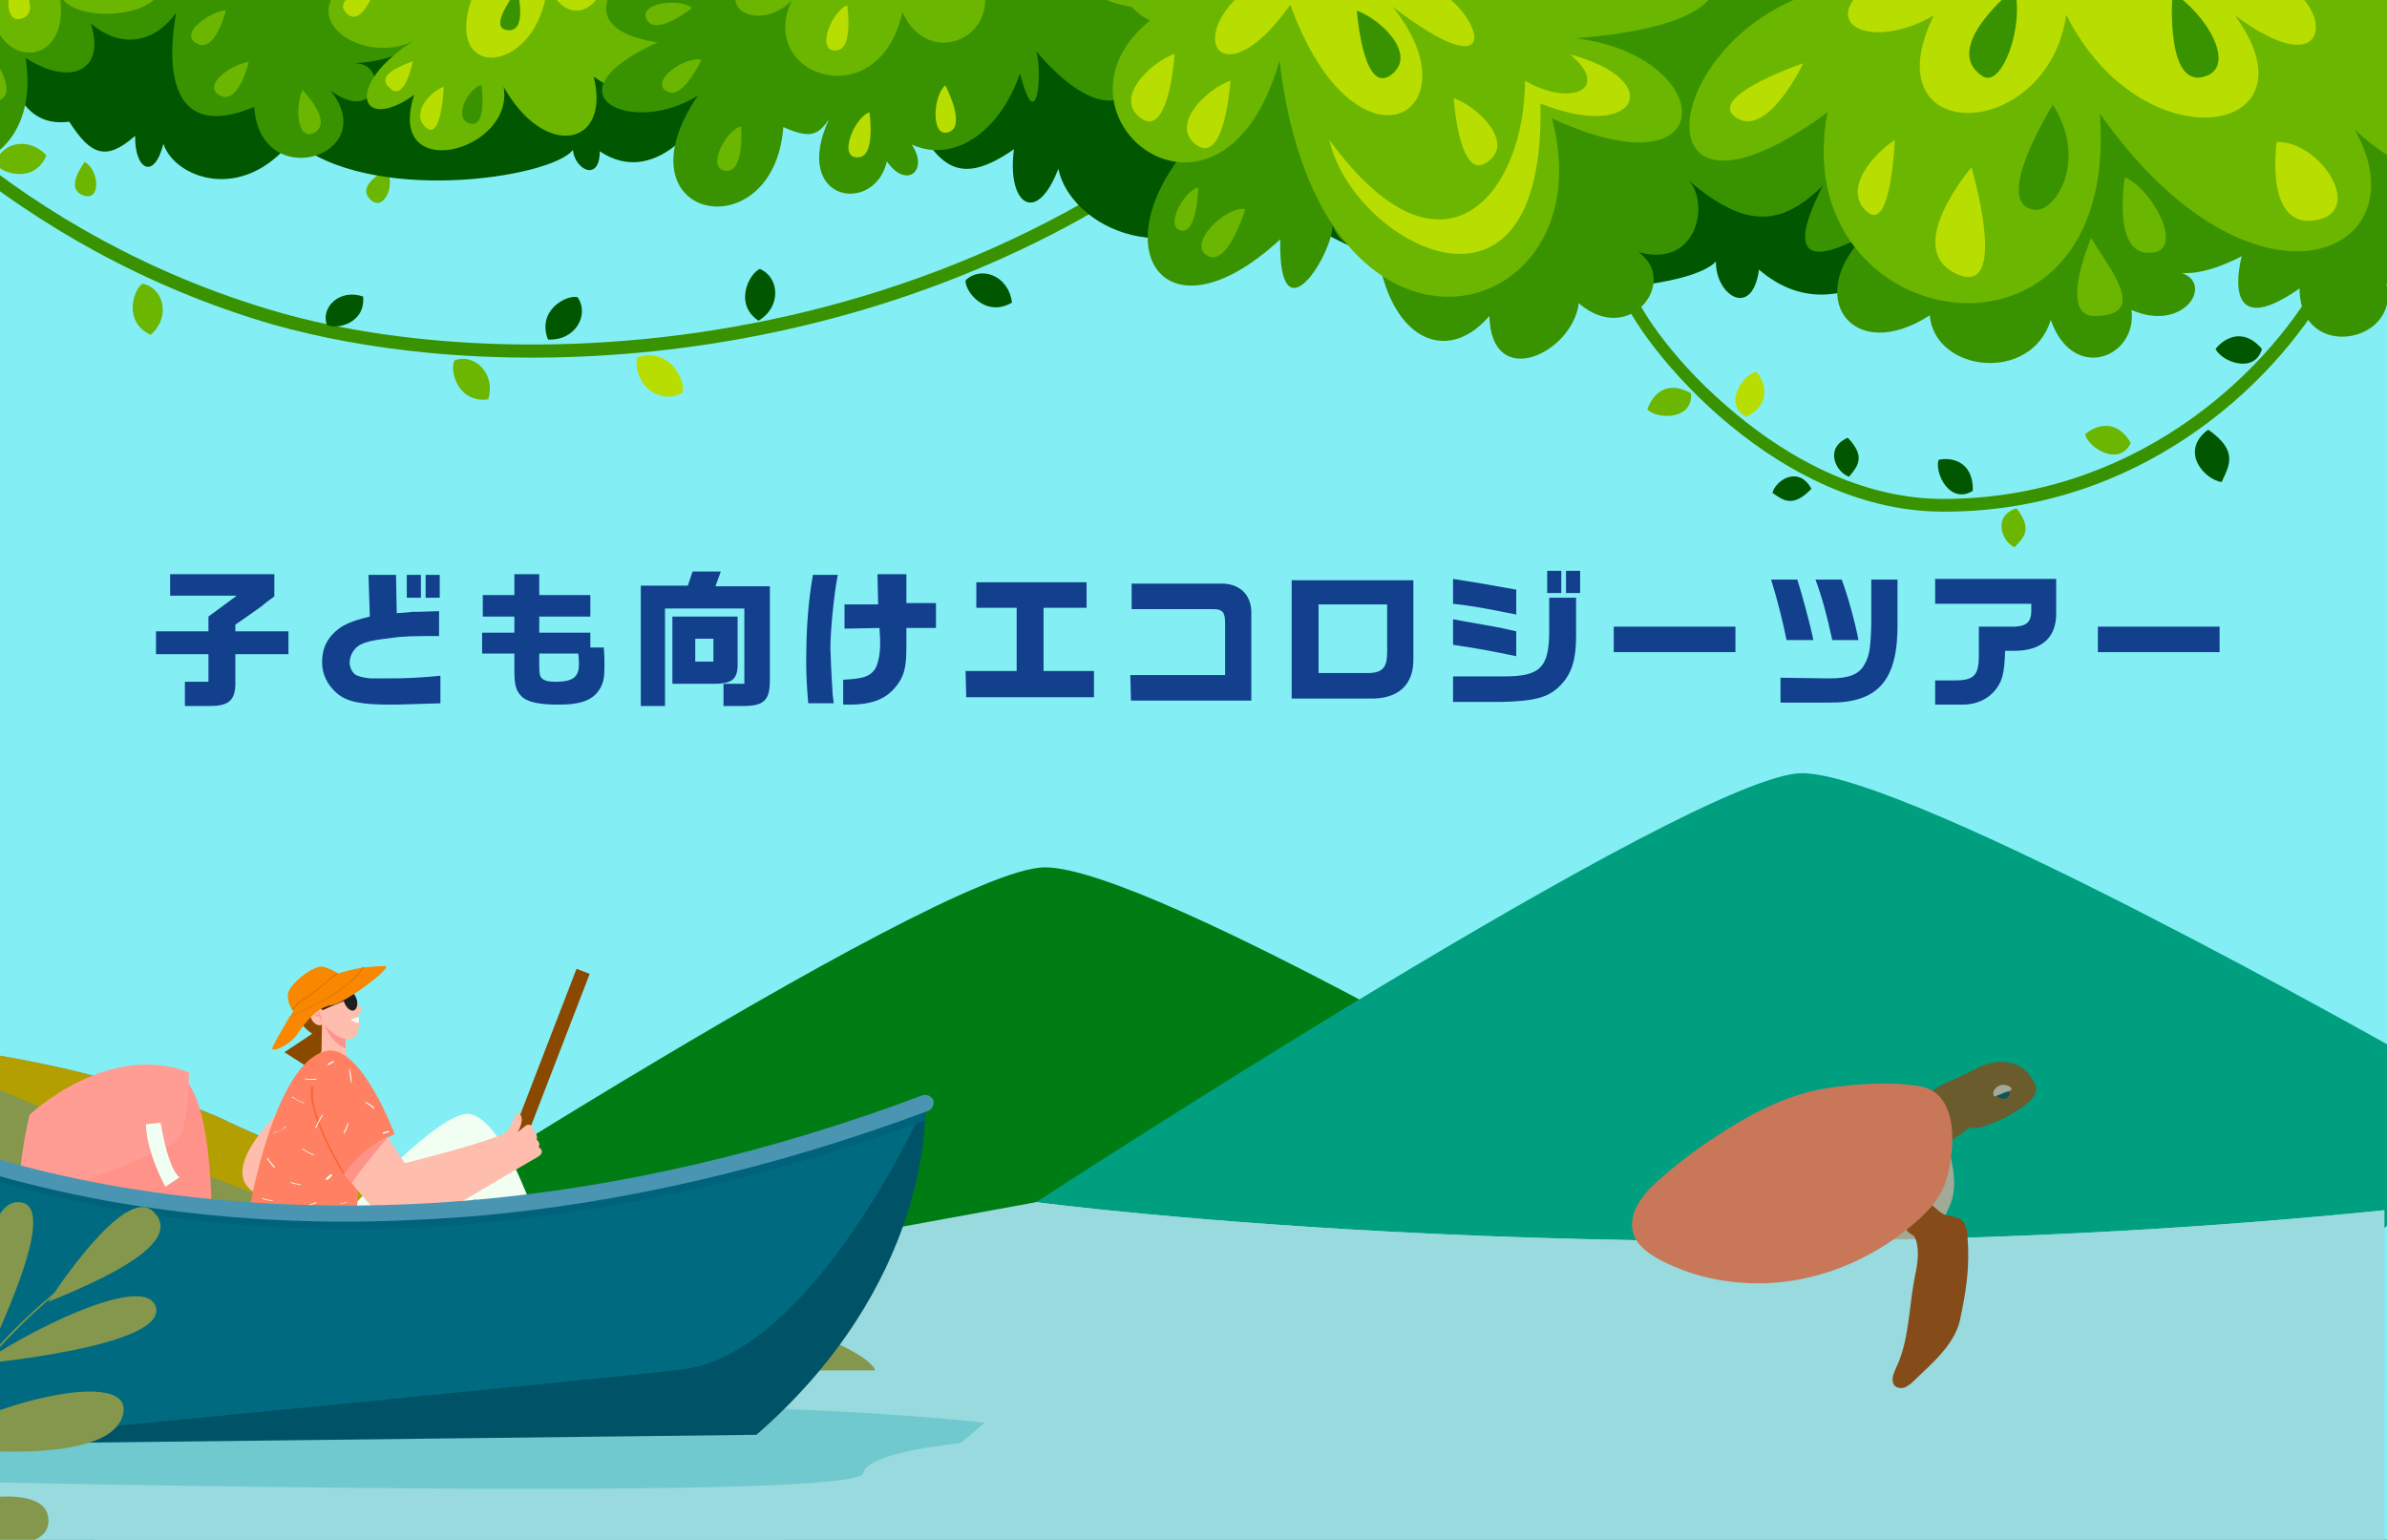 <?xml version="1.0" encoding="utf-8"?>
<!-- Generator: Adobe Illustrator 26.3.1, SVG Export Plug-In . SVG Version: 6.00 Build 0)  -->
<svg version="1.1" id="_イヤー_2" xmlns="http://www.w3.org/2000/svg" xmlns:xlink="http://www.w3.org/1999/xlink" x="0px"
	 y="0px" viewBox="0 0 355 229" style="enable-background:new 0 0 355 229;" xml:space="preserve">
<rect x="0" y="0" width="355" height="229" fill="#333333" stroke="none"/>
<style type="text/css">
	.st0{fill:#FFFFFF;}
	.st1{clip-path:url(#SVGID_00000040561206850508346010000013620587506761986226_);}
	.st2{fill:#83EFF4;}
	.st3{fill:#007C14;}
	.st4{fill:#009F80;}
	.st5{fill:#98DADD;}
	.st6{opacity:0.8;}
	.st7{fill:#854B18;}
	.st8{fill:#C9AC9C;}
	.st9{fill:#10444D;}
	.st10{fill:#85974D;}
	.st11{fill:#FF8062;}
	.st12{fill:#FF724D;}
	.st13{fill:#025B71;}
	.st14{fill:#F1FFF3;}
	.st15{fill:#006B80;}
	.st16{fill:#FF8065;}
	.st17{fill:#B3A000;}
	.st18{fill:#8B4900;}
	.st19{fill:#FFBDAD;}
	.st20{fill:#FF9289;}
	.st21{fill:#1E1F20;}
	.st22{fill:#FA6330;}
	.st23{fill:#FA8700;}
	.st24{fill:#D67B00;}
	.st25{fill:#FF9D94;}
	.st26{fill:#6FC9CE;}
	.st27{fill:#005267;}
	.st28{fill:#00627B;}
	.st29{fill:#4995B2;}
	.st30{fill:#6DC7CC;}
	.st31{fill:#A17243;}
	.st32{fill:#C87859;}
	.st33{fill:#B8DD00;}
	.st34{fill:#399300;}
	.st35{fill:#6BB600;}
	.st36{fill:#005700;}
	.st37{fill:#13408D;}
</style>
<g id="_イヤー_1-2">
	<rect y="1" class="st0" width="354.6" height="185"/>
	<g>
		<defs>
			<rect id="SVGID_1_" width="355" height="229"/>
		</defs>
		<clipPath id="SVGID_00000136370216501753282530000002185365737231156357_">
			<use xlink:href="#SVGID_1_"  style="overflow:visible;"/>
		</clipPath>
		<g style="clip-path:url(#SVGID_00000136370216501753282530000002185365737231156357_);">
			<rect class="st2" width="356" height="233"/>
			<path class="st3" d="M242,171c0,0-70.6-42-86.6-42S41.5,192.8,41.5,192.8S97.4,213,101.4,213s128.5-7,128.5-7l12.1-12V171
				L242,171z"/>
			<path class="st4" d="M358,157c0,0-74-42-90-42s-113.9,63.8-113.9,63.8S210,199,214,199s128.5-7,128.5-7l15.5-12V157L358,157z"/>
			<path class="st5" d="M154.1,178.8c0,0,91.9,12.2,200.5,1.2v27H0"/>
			<g class="st6">
				<path class="st7" d="M285.4,166c-0.2-4,4.9-5.1,7.6-6.6c1.1-0.6,2.3-1.2,3.6-1.4c1.3-0.2,2.6,0,3.8,0.6c0.9,0.5,1.5,1.3,2,2.2
					c0.3,0.4,0.5,0.9,0.4,1.4c-0.2,1.5-2.4,2.7-3.5,3.4c-1.1,0.7-2.2,1.2-3.4,1.6c-0.5,0.2-1.1,0.5-1.7,0.5c-0.6,0.1-1-0.1-1.5,0.2
					c-0.4,0.2-0.7,0.6-1.1,0.8c-0.3,0.2-0.7,0.4-1,0.6c-0.3,0.3-0.5,0.7-0.8,1.1c-0.8,1.6-1.9,3-3.1,4.3
					C286.5,172,285.4,169.1,285.4,166L285.4,166z"/>
				<path class="st8" d="M266.2,192.2c1.5,0,2.9,0,4.4-0.2c1.8-0.3,3.5-1,5.1-1.8c1.7-0.8,3.4-1.6,5.1-2.5c1.1-0.6,2.2-1.2,3.4-1.4
					c0.5-0.1,1.1-0.1,1.6-0.3c1.5-0.4,2.6-1.8,3-3.2c0.1-0.5,0.2-1,0.3-1.4c0.2-0.8,0.7-1.6,1-2.4c1-2.6,0.4-5.5-0.3-8.2
					c-4.8,5.9-10.8,10.8-17.3,14.6c-2.3,1.4-4.8,2.7-7.4,3.2c-1.6,0.3-3.1,0.4-4.7,0.6c-0.8,0.1-3.7,0.1-2.9,1.3
					c0.6,1.1,2.9,1.3,4,1.5C263,192.1,264.6,192.2,266.2,192.2L266.2,192.2z"/>
				<path class="st7" d="M238.2,188.9c-0.5,0.3-1.1,0.5-1.6,0.9c-0.2,0.1-0.3,0.2-0.4,0.4c0,0.2,0,0.3,0.1,0.5
					c0.7,1.5,1.6,3.1,3.3,3.7c0.8,0.3,1.7,0.3,2.6,0.2c1.2,0,2.4-0.2,3.5-0.6c1.2-0.4,2.3-1.1,2.9-2.1c0.4-0.6,0.5-1.3,0.7-1.9
					c0.2-0.8,0.4-1.6,0.6-2.4c0.1-0.5,0.2-1,0.2-1.4c-0.1-0.7-0.8-1.2-1.4-1.6c-1.5-0.9-3-1.2-4.7,0.1
					C242.1,186.3,240.5,187.8,238.2,188.9L238.2,188.9z"/>
				<path class="st9" d="M297.8,163.4c0.1,0,0.3,0,0.4,0c0.3-0.1,0.5-0.2,0.6-0.5c0.1-0.1,0.1-0.2,0.1-0.3c0-0.1-0.2-0.3-0.3-0.3
					c-0.3-0.2-0.6-0.2-1-0.2c-0.3,0-0.7,0.2-0.8,0.4c-0.2,0.3,0.2,0.6,0.4,0.7C297.4,163.3,297.6,163.4,297.8,163.4L297.8,163.4z"/>
				<path class="st8" d="M297.1,161.6c-0.5,0.3-0.9,1-0.5,1.5c0.6-0.2,1.2-0.5,1.8-0.7c0.4-0.1,1.1-0.3,0.6-0.7
					C298.5,161.3,297.7,161.2,297.1,161.6L297.1,161.6z"/>
			</g>
			<path class="st5" d="M154.1,178.8c0,0,91.9,12.2,200.5,1.2v54H0"/>
			<g>
				<path class="st10" d="M130.3,204.4h-9.4l-26.9,0l0,0l-102.4-0.1l-24.1,0c-0.1-0.2-0.1-0.4-0.2-0.5
					c-6.3-15.2-11.8-33.5-14.2-50.6c8.3,0,19.1,0.4,30.7,1.6c9.8,1,20.2,2.6,30.2,5.2c0.9,0.2,1.8,0.5,2.6,0.7
					c3.9,1.1,7.8,2.3,11.5,3.7c0.6,0.2,1.2,0.5,1.9,0.7l0,0c1.4,0.6,2.8,1.1,4.1,1.8c1.5,0.7,3,1.4,4.5,2c0.4,0.2,0.8,0.4,1.2,0.5
					c0.9,0.4,1.7,0.7,2.6,1.1c2.8,1.2,5.7,2.3,8.6,3.4c0.2,0.1,0.4,0.2,0.7,0.3c0,0,0,0,0,0l0,0c1.4,0.6,2.9,1.1,4.3,1.6
					c1.8,0.7,3.6,1.3,5.4,2c0.9,0.3,1.9,0.7,2.8,1l0,0c1,0.3,1.9,0.7,2.9,1c0,0,0.1,0,0.1,0l0,0c0.7,0.2,1.4,0.5,2,0.7
					c0.2,0.1,0.5,0.2,0.7,0.2l0,0c0.5,0.2,1.1,0.4,1.6,0.5c0.4,0.1,0.9,0.3,1.3,0.5l0,0c2.7,0.9,5.4,1.8,8.1,2.7
					c2.5,0.8,4.9,1.6,7.3,2.4c1.1,0.4,2.2,0.7,3.2,1.1l0,0c9.2,3,17.6,5.8,24.2,8.2c3.5,1.3,6.5,2.5,8.9,3.7
					c0.1,0.1,0.3,0.1,0.4,0.2c2.7,1.3,4.5,2.5,5.2,3.6C130.1,204,130.2,204.2,130.3,204.4L130.3,204.4L130.3,204.4z"/>
				<polygon class="st11" points="-20.6,155.5 -30.1,155.5 -29.2,148.1 -28.7,143.6 -28.3,139.7 -27.8,135.2 -27.8,135.1 
					-27.7,134.6 -27.7,134.6 -22.1,134.6 -22.1,134.6 -22.1,135.1 -22.1,135.2 -21.7,139.7 -21.4,143.6 -21.1,148.1 				"/>
				<rect x="-27.6" y="128.7" class="st11" width="5.5" height="5"/>
				<polygon class="st12" points="-22.1,135.1 -27.8,135.1 -27.7,134.6 -22.1,134.6 				"/>
				<polygon class="st11" points="-24.8,125.2 -27.6,128.7 -22.1,128.7 				"/>
				<rect x="-28.3" y="132" class="st13" width="6.9" height="0.2"/>
				<rect x="-28.3" y="133.5" class="st13" width="6.9" height="0.2"/>
				
					<rect x="-23" y="132.8" transform="matrix(1.919872e-03 -1 1 1.919872e-03 -154.99 110.373)" class="st13" width="1.5" height="0.2"/>
				
					<rect x="-24.2" y="132.7" transform="matrix(1.919872e-03 -1 1 1.919872e-03 -156.12 109.081)" class="st13" width="1.5" height="0.2"/>
				
					<rect x="-25.5" y="132.7" transform="matrix(1.919872e-03 -1 1 1.919872e-03 -157.45 107.768)" class="st13" width="1.5" height="0.2"/>
				
					<rect x="-26.7" y="132.7" transform="matrix(1.919872e-03 -1 1 1.919872e-03 -158.72 106.556)" class="st13" width="1.5" height="0.2"/>
				
					<rect x="-28.1" y="132.7" transform="matrix(1.919872e-03 -1 1 1.919872e-03 -160.05 105.223)" class="st13" width="1.5" height="0.2"/>
				<polygon class="st14" points="-21.7,139.7 -28.3,139.7 -27.8,135.1 -22.1,135.1 				"/>
				<polygon class="st14" points="-21.1,148.1 -29.2,148.1 -28.7,143.6 -21.4,143.6 				"/>
				<rect x="-24.9" y="128.7" class="st15" width="0.2" height="2.8"/>
				<rect x="-27.4" y="140.8" class="st15" width="1.2" height="1.9"/>
				<rect x="-23.8" y="149.3" class="st15" width="1.2" height="1.9"/>
				<rect x="-28.5" y="133.6" class="st16" width="7.2" height="1"/>
				<rect x="-27.6" y="128.7" class="st14" width="5.5" height="2.8"/>
				<path class="st17" d="M72.5,187.3c-19.6-1.3-76.1-26.7-88.9-32.5c9.8,1,20.2,2.6,30.2,5.2c0.9,0.2,1.8,0.5,2.6,0.7
					c3.9,1.1,7.8,2.3,11.5,3.7c0.6,0.2,1.2,0.5,1.9,0.7l0,0c1.4,0.6,2.8,1.1,4.1,1.8c1.5,0.7,3,1.4,4.5,2c0.4,0.2,0.8,0.4,1.2,0.5
					c0.9,0.4,1.7,0.7,2.6,1.1c2.8,1.2,5.7,2.3,8.6,3.4c0.2,0.1,0.4,0.2,0.7,0.3c0,0,0,0,0,0l0,0c1.4,0.6,2.9,1.1,4.3,1.6
					c1.8,0.7,3.6,1.3,5.4,2C68.2,183.1,72.5,187.3,72.5,187.3L72.5,187.3L72.5,187.3z"/>
				<path class="st18" d="M46.8,153.5l-4.5,3l3.6,2.3c0,0,2.1-1.9,2.8-4.5L46.8,153.5L46.8,153.5z"/>
				<path class="st18" d="M51.2,146.7c0,0-3.2-2.8-6,0.6c-2.9,3.6,0.7,6.7,2.8,7.1l0.2-2.5C48.2,151.8,51.8,148.4,51.2,146.7
					L51.2,146.7L51.2,146.7z"/>
				<polygon class="st19" points="51.4,154 51.5,157.3 47.8,157.1 47.9,151.7 				"/>
				<path class="st20" d="M48,151.9c0,0,1.1,3.2,3.4,4v-1.5L48,151.9L48,151.9z"/>
				<path class="st19" d="M53.4,152.2c0,1.2-0.3,2.1-1.1,2.3c-2,0.5-4.2-2.2-4.2-2.2c-1.2,0.8-2.4-1.2-1.8-2
					c0.6-0.8,1.7-0.1,1.7-0.1c1.4-0.2,3-3.6,3-3.6c0.8,0.5,1.4,1.5,1.9,2.7c0.2,0.6,0.4,1.3,0.4,1.9
					C53.4,151.6,53.4,151.9,53.4,152.2L53.4,152.2L53.4,152.2z"/>
				<path class="st19" d="M52.7,148.9c0,0,1.4,1.1,1.1,1.5c-0.3,0.5-0.9,0.4-0.9,0.4L52.7,148.9L52.7,148.9z"/>
				<path class="st21" d="M51.2,149.1c-0.3-0.8-0.1-1.6,0.4-1.8c0.5-0.2,1.1,0.4,1.4,1.2c0.3,0.8,0.1,1.6-0.4,1.8
					C52.1,150.4,51.5,149.9,51.2,149.1L51.2,149.1z"/>
				
					<rect x="47.2" y="170.6" transform="matrix(0.36 -0.933 0.933 0.36 -111.372 181.014)" class="st18" width="58.2" height="2.1"/>
				<path class="st14" d="M52.2,179.7c0,0,13.4-14.7,17.6-14c6.3,1,12.2,22.7,12.2,22.7l-8.6,0.6l-2.8-10.7c0,0-9,15.9-15.7,14.7
					C48.2,191.8,52.2,179.7,52.2,179.7L52.2,179.7z"/>
				
					<rect x="47.7" y="149.3" transform="matrix(0.925 -0.381 0.381 0.925 -53.145 30.101)" class="st21" width="3.7" height="0.2"/>
				<path class="st19" d="M42.4,164.5c0,0-9.6,8.6-5.2,12.4c4.4,3.7,4.9,2.1,4.9,2.1L42.4,164.5L42.4,164.5z"/>
				<path class="st11" d="M37,180.3c0,0,3.8-22.5,11.6-24c5.1-1,10.1,12.4,10.1,12.4s-4.1,1.4-7.3,5.8l1.9,2.4l-0.6,7.7L37,180.3
					L37,180.3z"/>
				<path class="st19" d="M57.6,169.1l2.6,3.9c0,0,13.6-3.4,15-4.6c1.4-1.2,1.3-3.5,2.1-2.7c0.8,0.8-0.3,2.7-0.3,2.7
					s0.8-0.7,1.1-0.9c0.5-0.5,1.3-0.1,1.2,0.6v0c0,0,0.8,0.7,0.5,1.4c0,0,0.7,0.5,0.3,1.1c0,0,1.1,0.6,0,1.4c0,0-2.1,1.2-3.8,2.2
					c-5,3-14.3,8.5-16.1,8.8c-2.4,0.3-8.9-8.3-8.9-8.3S52.6,171.8,57.6,169.1L57.6,169.1L57.6,169.1z"/>
				<path class="st14" d="M53.4,152L53.4,152c-0.3,0.4-1.3-0.4-1.3-0.4c0.4,0,1.1-0.3,1.2-0.4C53.4,151.5,53.4,151.8,53.4,152
					L53.4,152L53.4,152z"/>
				<path class="st22" d="M51,174.5c-0.1,0-0.1,0-0.1-0.1c-0.2-0.4-5.3-8.8-4.6-12.7c0-0.1,0.1-0.1,0.2-0.1s0.1,0.1,0.1,0.2
					c-0.8,3.8,4.5,12.4,4.5,12.5C51.2,174.3,51.2,174.4,51,174.5C51.1,174.5,51.1,174.5,51,174.5L51,174.5z"/>
				<path class="st14" d="M47,167.8l-0.1-0.1c0.3-0.6,0.6-1.3,1-1.9l0.1,0.1C47.6,166.5,47.3,167.2,47,167.8z"/>
				<path class="st14" d="M45.2,179.7l-0.1-0.1c0.6-0.3,1.3-0.6,1.9-0.8l0.1,0.1C46.5,179.1,45.8,179.4,45.2,179.7L45.2,179.7z"/>
				<path class="st14" d="M45.2,164.1c-0.6-0.2-1.2-0.6-1.8-0.9l0.1-0.1c0.5,0.4,1.1,0.7,1.7,0.9L45.2,164.1L45.2,164.1z"/>
				<path class="st14" d="M50.9,179c-0.1,0-0.2,0-0.3,0l0-0.1c0.3,0.1,0.6,0,0.9-0.1l0.1,0.1C51.4,178.9,51.1,179,50.9,179L50.9,179
					z"/>
				<rect x="48.7" y="158" transform="matrix(0.883 -0.469 0.469 0.883 -68.391 41.57)" class="st14" width="1" height="0.2"/>
				
					<rect x="56.9" y="168.3" transform="matrix(0.967 -0.255 0.255 0.967 -41.042 20.203)" class="st14" width="1" height="0.2"/>
				<path class="st20" d="M57.7,169.1c0,0-4.6,5.5-5.4,6.9l-0.9-1.4C51.3,174.6,52.6,171.7,57.7,169.1L57.7,169.1L57.7,169.1z"/>
				<path class="st14" d="M46.4,160.6c-0.3,0-0.7,0-1.1-0.1l0-0.1c0.6,0.1,1.2,0.1,1.8,0l0,0.1C46.9,160.6,46.6,160.6,46.4,160.6
					L46.4,160.6z"/>
				<path class="st14" d="M52.2,161c-0.1-0.7-0.2-1.4-0.3-2l0.1,0c0.2,0.7,0.3,1.4,0.3,2.1L52.2,161L52.2,161z"/>
				<path class="st14" d="M51.2,168.6l-0.1-0.1c0.2-0.5,0.5-1,0.6-1.5l0.1,0.1C51.7,167.6,51.5,168.1,51.2,168.6L51.2,168.6z"/>
				<path class="st14" d="M55.5,164.9c-0.3-0.4-0.8-0.7-1.2-0.9l0.1-0.1c0.5,0.2,0.9,0.5,1.3,0.9L55.5,164.9L55.5,164.9z"/>
				<path class="st14" d="M46.6,171.8c-0.6-0.2-1.2-0.6-1.7-0.9l0.1-0.1c0.5,0.4,1.1,0.7,1.7,0.9L46.6,171.8L46.6,171.8z"/>
				<path class="st14" d="M48.5,175.5l-0.1-0.1c0.2-0.3,0.5-0.5,0.7-0.7c0,0,0,0,0.1,0c0,0,0.1-0.1,0.2,0c0,0,0,0,0,0.1h0
					c-0.1,0.1-0.2,0.3-0.6,0.6L48.5,175.5L48.5,175.5z"/>
				<path class="st14" d="M44.7,176.2c-0.5,0-1-0.1-1.5-0.3l0.1-0.1c0.5,0.2,1,0.3,1.5,0.3L44.7,176.2L44.7,176.2z"/>
				<path class="st14" d="M40.5,178.6c-0.5,0-1-0.1-1.5-0.3l0.1-0.1c0.5,0.2,1,0.3,1.5,0.3L40.5,178.6L40.5,178.6z"/>
				<path class="st14" d="M40.8,173.7c-0.4-0.4-0.8-0.9-1.1-1.4l0.1-0.1c0.3,0.5,0.7,0.9,1.1,1.4L40.8,173.7L40.8,173.7z"/>
				<path class="st14" d="M40.7,168.5l0-0.1c0.7-0.1,1.4-0.3,1.7-0.9l0.1,0.1C42.1,168.1,41.4,168.3,40.7,168.5L40.7,168.5z"/>
				<path class="st23" d="M49.3,149.5c-2,0.2-3.8,2.4-5,4.2c-1.2,1.8-3.9,2.9-3.8,2.2c0.1-0.5,1.6-3,2.4-4.4
					c0.1-0.1,0.1-0.2,0.2-0.2c0.3-0.5,0.5-0.9,0.5-0.9v0c0,0,0,0,0-0.1c0-0.1,0.1-0.3,0.2-0.4l0,0c0.9-1.4,4.3-4,5.4-4.6
					c0.2-0.1,0.5-0.3,0.8-0.4c0,0,0,0,0.1,0c0.1,0,0.1-0.1,0.2-0.1c0.9-0.3,2-0.6,3.6-0.9c0.1,0,0.1,0,0.2,0
					c0.9-0.1,1.9-0.2,3.1-0.2C58.9,143.5,51.3,149.3,49.3,149.5L49.3,149.5L49.3,149.5z"/>
				<path class="st23" d="M50.8,145.1c0,0-4.5,4.4-7.1,5.3c0,0-0.1-0.1-0.2-0.2c0,0-0.1-0.1-0.1-0.1c-0.3-0.5-0.8-1.5-0.5-2.6
					c0.5-1.4,3.9-4.1,5.2-3.7c0.7,0.2,1.4,0.5,1.9,0.8c0,0,0,0,0,0c0,0,0.1,0,0.1,0.1C50.6,145,50.8,145.1,50.8,145.1L50.8,145.1
					L50.8,145.1z"/>
				<path class="st24" d="M50.3,144.7c0,0,0,0.1-0.1,0.1c-0.1,0.1-0.2,0.2-0.3,0.3c-1.5,1.2-3,2.4-4.6,3.6l-0.1,0
					c-0.6,0.4-1.2,0.9-1.6,1.5l-0.1,0l-0.1-0.1c0.1-0.1,0.2-0.3,0.3-0.4l0,0c0.4-0.5,0.9-0.8,1.4-1.2l0.1,0c1.6-1.1,3.1-2.3,4.6-3.6
					c0.1-0.1,0.2-0.2,0.3-0.2c0,0,0,0,0,0c0,0,0,0,0,0C50.2,144.8,50.3,144.7,50.3,144.7L50.3,144.7L50.3,144.7z"/>
				<path class="st24" d="M54.2,143.8c-1,1.5-2.6,2.9-4.6,4.2c-1.5,0.9-3,1.7-4.6,2.4c-0.5,0.2-1,0.5-1.5,0.7
					c-0.2,0.1-0.4,0.2-0.6,0.3c0.1-0.1,0.1-0.2,0.2-0.2c0.1-0.1,0.2-0.1,0.4-0.2c0.5-0.2,1-0.5,1.5-0.7c1.5-0.7,3.1-1.5,4.5-2.4
					c1.9-1.2,3.4-2.6,4.4-4C54,143.8,54.1,143.8,54.2,143.8L54.2,143.8L54.2,143.8z"/>
				<path class="st20" d="M31.5,185.8c0,0,0.8-24.2-5.2-25.9c-6-1.8-20.7,3.9-22.2,7.7c-1.6,3.9,0.8,19.5,0.8,19.5L31.5,185.8
					L31.5,185.8z"/>
				<path class="st25" d="M28.1,159.5c0,0,0.1,9-2.2,10.5c-2.4,1.5-22.2,9.8-22.8,6.8c-0.6-3,1.3-11,1.3-11S16,154.8,28.1,159.5
					L28.1,159.5L28.1,159.5z"/>
				<path class="st14" d="M23.9,167c0,0,1,6.7,2.8,8.1l-2.1,1.4c0,0-2.8-5-2.9-9.3L23.9,167L23.9,167z"/>
				<path class="st20" d="M47.7,151.9C47.7,151.9,47.7,151.9,47.7,151.9c0.1,0,0.1,0,0.1-0.1c0,0,0-0.8-0.4-1.3c0,0-0.1,0-0.1,0
					c0,0,0,0.1,0,0.1C47.6,151.1,47.7,151.8,47.7,151.9C47.7,151.9,47.7,151.9,47.7,151.9L47.7,151.9L47.7,151.9z"/>
				<path class="st20" d="M47,151.1c0.2,0.1,0.5,0.1,0.5,0.1c0,0,0.1,0,0.1-0.1c0,0,0-0.1-0.1-0.1c0,0-0.3,0-0.6-0.2
					c0,0-0.1,0-0.1,0c0,0,0,0.1,0,0.1C47,151,47,151,47,151.1L47,151.1L47,151.1z"/>
				<path class="st5" d="M154.1,203.8c-1.5,1.7-3,3.4-4.6,4.9c-1,1-2,1.9-3,2.9l0,0c-1.1,1-2.3,2-3.5,3c-12.5,10-28.1,16.8-46,18.4
					c-41.8,3.8-94.2,5.1-115.8-8.4l-1.3-0.9l0,0l0,0c-1.6-1.1-3-2.4-4.2-3.7c-1.1-1.2-2-2.5-2.7-3.8c-0.8-1.5-1.6-3.1-2.3-4.7
					c-0.4-0.9-0.8-1.8-1.2-2.7c-0.7-1.4-1.3-2.9-1.9-4.4c-0.1-0.2-0.1-0.4-0.2-0.5L154.1,203.8L154.1,203.8z"/>
				<path class="st26" d="M146.4,211.6c-1.1,1-2.3,2-3.5,3c-6.9,0.8-14.1,2.2-14.5,4.5c-0.8,4.1-115.6,1.7-152.9,0.9
					c-1.1-1.2-2-2.5-2.7-3.8c-0.8-1.5-1.6-3.1-2.3-4.7c4.3-0.3,7.8-0.9,9.3-1.8c0.6-0.4,1.3-0.6,2.1-0.9c3.4-1,8.4-1,12.7-0.7
					c2.8,0.2,5.2,0.5,6.8,0.7c1.1,0.1,1.7,0.2,1.7,0.2s5.6-0.1,14.4-0.2c9.3-0.1,22.4-0.3,36.5-0.3l0,0c13.9,0,28.9,0,42.5,0.3
					c7,0.2,13.6,0.4,19.5,0.7l0,0c0.2,0,0.4,0,0.6,0c0.4,0,0.7,0,1.1,0.1C131.9,210.2,140.8,211,146.4,211.6L146.4,211.6
					L146.4,211.6z"/>
				<path class="st15" d="M137.2,166.4c-0.4,7.4-3.4,27.9-25.1,46.7L1,214.3c0,0-0.3-0.3-0.9-0.8c-4.5-4.1-23.9-23.2-25.2-47.6
					c0-0.7-0.1-1.3-0.1-2c0-0.1,0-0.2,0-0.4c0,0,0.1,0.1,0.3,0.2c4.7,2.6,60.5,32.3,145.2,5.7c0,0,0.1,0,0.1,0
					c5.5-1.7,11.1-3.7,16.9-5.9c0,0,0,0.1,0,0.2l0,0c0,0,0,0.1,0,0.1C137.3,164.2,137.3,165.1,137.2,166.4L137.2,166.4L137.2,166.4z
					"/>
				<path class="st27" d="M112.5,213.4L1.3,214.7c0,0-0.3-0.3-0.9-0.8v-0.2c0,0,81.1-7.8,100.9-10c19.3-2.2,35.5-37.7,36.3-39.6
					C137.7,166.2,138.2,191,112.5,213.4L112.5,213.4L112.5,213.4z"/>
				<path class="st28" d="M137.5,166.7c-22.5,8.3-44.9,13.4-66.7,15.3c-6.4,0.6-12.8,0.8-19.1,0.8c-11,0-21.8-0.9-32.3-2.6
					c-14.6-2.4-25.8-6.1-32.7-8.7c-7.4-2.9-11.4-5.2-11.5-5.3c0,0,0,0,0,0l-0.1-2c0.1-0.1,0.2-0.1,0.3-0.2c0.3-0.1,0.7-0.1,1,0.1
					c0.1,0.1,4,2.4,11.5,5.2s18.2,6.3,32.1,8.5c16.2,2.6,33.3,3.2,50.8,1.7c16.3-1.4,33.1-4.7,49.9-9.8c0,0,0.1,0,0.1,0
					c5.6-1.7,11.2-3.6,16.9-5.7C137.6,164.5,137.6,165.4,137.5,166.7L137.5,166.7L137.5,166.7z"/>
				<path class="st29" d="M51.1,181.7c-11,0-21.8-0.9-32.3-2.6C4.2,176.7-7,173-13.9,170.4c-7.4-2.9-11.4-5.2-11.5-5.3
					c-0.6-0.3-0.8-1.1-0.4-1.6c0.3-0.6,1.1-0.8,1.7-0.4c0.2,0.1,15.9,9.2,43.5,13.7c16.2,2.6,33.3,3.2,50.8,1.7
					c21.9-1.9,44.4-7.1,67-15.6c0.6-0.2,1.3,0.1,1.6,0.7c0.2,0.6-0.1,1.3-0.7,1.6c-22.8,8.5-45.6,13.8-67.7,15.7
					C63.8,181.4,57.4,181.7,51.1,181.7L51.1,181.7L51.1,181.7z"/>
				<path class="st30" d="M-20.2,223.7L-20.2,223.7c1.3,0.2,2.7,0.3,4.4,0.3c0.1,0,0.1,0,0.2,0c-0.1,0-0.1,0-0.2,0.1
					c-1,0.2-2,0.4-3.1,0.6L-20.2,223.7L-20.2,223.7z"/>
				<path class="st18" d="M178,188C178,188,178,188,178,188v0.6V188L178,188z"/>
				<path class="st31" d="M178,188l0,0.6L178,188C178,188,178,188,178,188L178,188L178,188z"/>
				<path class="st10" d="M-16.3,226.2C-16.3,226.2-16.3,226.2-16.3,226.2c-0.1,0-0.2-0.1-0.1-0.2c2.4-5.7,6.6-14.2,13.5-22.6
					c0.1-0.1,0.2-0.3,0.3-0.4c0.1-0.1,0.2-0.2,0.3-0.4c0.2-0.2,0.4-0.5,0.6-0.7c2.8-3.3,5.9-6.3,9.2-9.1c2.8-2.4,5.8-4.5,8.9-6.5
					c0.1-0.1,0.2,0,0.2,0.1c0.1,0.1,0,0.2-0.1,0.2c-3.1,1.9-6.1,4.1-8.9,6.4c-3.2,2.7-6.3,5.8-9.1,9c-0.2,0.2-0.4,0.5-0.6,0.7
					c-0.1,0.1-0.2,0.2-0.3,0.3c-0.1,0.1-0.2,0.3-0.3,0.4c-6.8,8.3-11.1,16.8-13.5,22.5C-16.1,226.2-16.2,226.2-16.3,226.2
					L-16.3,226.2L-16.3,226.2z"/>
				<path class="st10" d="M7.2,193.6c0,0,11.3-17.7,15.6-13.4C27.4,184.6,16.4,189.9,7.2,193.6L7.2,193.6z"/>
				<path class="st10" d="M-2.6,202.8c0,0,27.2-2.5,25.8-8.3C21.8,188.8,2.4,198.9-2.6,202.8L-2.6,202.8z"/>
				<path class="st10" d="M-2.8,203.9c0,0-1.2-25.2,5.5-25.1C9.5,178.8-1.2,199.9-2.8,203.9L-2.8,203.9z"/>
				<path class="st10" d="M-11,215c0,0-7.4-21.9-0.7-28C-5,180.9-9.9,210.1-11,215L-11,215z"/>
				<path class="st10" d="M-10.4,215.1c0,0,26,3.6,28.6-4.4C20.8,202.8-3.4,209-10.4,215.1L-10.4,215.1z"/>
				<path class="st10" d="M-16.3,226c0,0-9.6-17.4-5.9-22.9S-16.3,221.8-16.3,226L-16.3,226z"/>
				<path class="st10" d="M-15.8,226.3c0,0,22.5,7.4,23,0.1C7.6,219-11.2,224.3-15.8,226.3L-15.8,226.3z"/>
			</g>
			<path class="st7" d="M289.7,180.8c0.6,0.1,1.2,0.2,1.8,0.5c0.8,0.5,1.1,1.6,1.1,2.6c0.4,4.4-0.2,8.2-1.1,12.4
				c-0.8,3.7-4.3,6.6-6.9,9.1c-0.4,0.4-0.8,0.7-1.2,0.9s-1.1,0.2-1.5-0.1c-0.4-0.3-0.5-0.9-0.4-1.4s0.3-0.9,0.5-1.4
				c1.9-3.9,1.9-8.8,2.7-13.1c0.4-1.9,0.8-3.8,0.3-5.7c-0.1-0.3-0.2-0.6-0.4-0.8c-0.2-0.2-0.4-0.2-0.6-0.4c-1-0.7-1-2.3-0.2-3.3
				c0.6-0.7,2.1-1.4,3.1-1.1C287.9,179.5,288.5,180.6,289.7,180.8L289.7,180.8z"/>
			<path class="st32" d="M271.4,161.9c-6,1-11.5,4-16.6,7.4c-2.9,1.9-5.6,4-8.2,6.3c-2.4,2.1-4.7,5.1-3.6,8.1
				c0.6,1.7,2.3,2.8,3.9,3.7c5.9,3.1,12.9,4.1,19.5,3.1s12.9-4,18-8.3c1.7-1.4,3.4-3.1,4.4-5.1c1-1.9,1.3-4.1,1.5-6.3
				c0.3-3.6-0.4-8.4-4.6-9.2C281.3,160.8,275.7,161.2,271.4,161.9L271.4,161.9z"/>
			<g>
				<g>
					<path class="st33" d="M427.9,9c0,0-5.4,6.6-0.4,8.2C431.7,18.6,431.5,11,427.9,9z"/>
					<path class="st34" d="M416.6,25.4c0,0-0.3,6.2,3.4,5C423.1,29.4,419.6,25,416.6,25.4z"/>
					<path class="st34" d="M416.6,58.8c0,0-0.4,8.5,4.6,6.9C425.4,64.3,420.6,58.3,416.6,58.8z"/>
					<path class="st34" d="M415.1,139.4c0,0-0.3,5.6,3,4.5C420.9,143,417.8,139.1,415.1,139.4z"/>
					<path class="st34" d="M-54.3,153.3c0,0-0.3,5.6,3,4.5C-48.5,157-51.6,153-54.3,153.3z"/>
					<path class="st34" d="M-37,18.5c0,0-6.5-0.7-5.5,3.3C-41.6,25-36.8,21.6-37,18.5z"/>
					<path class="st34" d="M-65.3,111.4c0,0-8.4,0.8-6.1,5.5C-69.5,120.8-64.3,115.3-65.3,111.4z"/>
					<path class="st34" d="M-12.4,41.8c0,0-6.2,2.1-3.6,5.3C-13.9,49.8-10.9,44.7-12.4,41.8z"/>
					<path class="st35" d="M12.6,24.1c0,0-3.2,4-0.1,5C15,29.9,14.8,25.3,12.6,24.1z"/>
					<path class="st35" d="M57.5,25.3c0,0-4.7,2.2-2.4,4.4C57.1,31.6,58.9,27.4,57.5,25.3z"/>
					<path class="st35" d="M-73.2,49c0,0-8.7,6.3-3.2,10C-71.8,62-69.6,52.7-73.2,49z"/>
					<path class="st35" d="M459.7,131.3c0,0,1.8,8.3,6.2,5.4C469.6,134.3,463.5,129.8,459.7,131.3z"/>
					<path class="st36" d="M-61.9,85.2c0,0-4.6,7.5,0.8,8.5C-56.6,94.6-58,86.8-61.9,85.2z"/>
					<path class="st33" d="M388.4,24c0,0-2.1,3.6,0.4,4.1C391,28.5,390.3,24.8,388.4,24z"/>
				</g>
				<g>
					<path class="st34" d="M64,52.5c-8.6-0.8-16.5-2.3-23.3-4.2C1.7,37-22.7,10.2-28.3-1c-0.2-0.5,0-1.1,0.4-1.3
						c0.5-0.2,1.1,0,1.3,0.4C-21,9.1,2.8,35.3,41.3,46.4c37.9,10.9,111.7,6.9,159.4-49c0.4-0.4,1-0.5,1.4-0.1c0.4,0.3,0.5,1,0.1,1.4
						C162.4,45.3,104.6,56.3,64,52.5L64,52.5z"/>
					<path class="st35" d="M72.6,59.4c1.2-3.9-2.1-6.9-5-5.8C66.8,55.1,68.1,60,72.6,59.4z"/>
					<path class="st36" d="M54,44.1c-3.5-1.2-6.3,1.6-5.4,4.2C50,49.1,54.4,48.1,54,44.1z"/>
					<path class="st36" d="M112.8,47.7c3.5-2.1,3.1-6.5,0.2-7.7C111.4,40.7,109.1,45.2,112.8,47.7z"/>
					<path class="st35" d="M6.9,23.1c-2.8-3-7-1.7-7.5,1.3C0.3,25.9,5.2,27.3,6.9,23.1z"/>
					<path class="st36" d="M150.5,45c-0.5-4.1-4.7-5.5-6.9-3.3C143.5,43.4,146.6,47.3,150.5,45z"/>
					<path class="st35" d="M22.4,49.8c3.1-2.7,1.9-7-1.2-7.6C19.8,43.1,18.3,47.9,22.4,49.8z"/>
					<path class="st36" d="M-26.4,15.8c4.1,0.2,6.1-3.8,4.4-6.3C-23.8,9.1-28.2,11.6-26.4,15.8z"/>
					<path class="st36" d="M183.1,25.3c-1-3.6-4.9-4.2-6.6-2C176.7,24.9,180,27.9,183.1,25.3z"/>
					<path class="st36" d="M81.5,50.5c4.1,0.2,6.2-3.7,4.4-6.3C84.2,43.8,79.8,46.2,81.5,50.5z"/>
					<path class="st33" d="M94.7,53.2c-0.4,4.6,3.9,7,6.8,5.2C102,56.5,99.5,51.5,94.7,53.2z"/>
					<path class="st36" d="M185.8,12.2c3.1-2.7,1.9-7-1.1-7.6C183.2,5.5,181.7,10.3,185.8,12.2z"/>
					<path class="st36" d="M163.4,28.2c3.9-3.4,2.4-8.8-1.5-9.6C160,19.7,158.2,25.8,163.4,28.2z"/>
				</g>
				<g>
					<path class="st34" d="M289.2,76.1c-0.1,0-0.3,0-0.4,0c-25.8-0.1-46.5-26.6-48.2-33.8c-0.1-0.5,0.2-1,0.7-1.1
						c0.5-0.1,1,0.2,1.1,0.7c0.7,3,5.7,11,14.4,18.5c7.1,6.2,18.5,13.7,31.9,13.8c0.1,0,0.2,0,0.4,0c27.6,0,47.4-17.7,55.9-32.9
						c0.2-0.5,0.8-0.6,1.3-0.4c0.5,0.2,0.6,0.8,0.4,1.3C337.9,57.9,317.6,76.1,289.2,76.1L289.2,76.1z"/>
					<path class="st36" d="M328.4,63.9c4.6,3.2,3.1,5.4,2,7.8C327.8,71.3,324.1,67.1,328.4,63.9z"/>
					<path class="st35" d="M299.9,75.6c2.5,3.2,1,4.4-0.3,5.8C297.8,80.6,296.2,76.8,299.9,75.6z"/>
					<path class="st36" d="M274.8,65.1c2.8,2.9,1.4,4.3,0.2,5.8C273.1,70.3,271.2,66.7,274.8,65.1z"/>
					<path class="st36" d="M269.4,72.7c-2.8,2.9-4.2,1.7-5.8,0.6C264.1,71.4,267.5,69.2,269.4,72.7z"/>
					<path class="st36" d="M336.4,51.9c-1.1,3.8-6,1.9-6.9,0C330.5,50.6,333.4,48.4,336.4,51.9z"/>
					<path class="st33" d="M259.7,62c-3.5-1.9-0.5-6.3,1.5-6.7C262.3,56.5,263.8,59.9,259.7,62z"/>
					<path class="st35" d="M316.9,65.9c-1.8,3.6-6.3,0.7-6.8-1.3C311.3,63.5,314.6,61.9,316.9,65.9z"/>
					<path class="st36" d="M293.4,73c-3.4,2.1-5.7-2.6-5.1-4.6C289.8,68,293.5,68.3,293.4,73z"/>
					<path class="st35" d="M251.5,58.5c0.3,4-5,3.9-6.5,2.4C245.5,59.3,247.4,56.2,251.5,58.5z"/>
				</g>
				<g>
					<path class="st36" d="M286.4,35.5c0,0-12.6,15.1-24.8,4.6c-1,7.4-6.5,3.8-6.4-1.2c-6,6.2-50.6,7.2-66.8-10.9
						c-13.9,13.9-29.3,5.6-31-2.9c-3.3,8.6-7.7,5.2-6.6-2.9c-7.7,5.3-11.1,3.3-15.3-5.4c-20,0.2-8.1-21.4-8.1-21.4l172.6,14.9
						L286.4,35.5L286.4,35.5z"/>
					<path class="st36" d="M104,17.8c0,0-6.6,10.2-14.8,4.7c0,4.6-3.7,2.8-4-0.2c-3.2,4.2-30.4,8.3-41.7-1.5
						c-7.4,9.5-17.5,5.7-19.2,0.6c-1.4,5.5-4.3,3.8-4.2-1.2c-4.3,3.8-6.6,2.9-9.8-2.1C-1.8,19.7,1-1.8,1-1.8l109.5,3.2L104,17.8
						L104,17.8z"/>
					<g>
						<path class="st34" d="M186.9-18.4c-12.8,5.5-13.2,23.9-3.5,21.8c-13.6,9.3-10,17.4-2.7,14.4c-18.6,16.5-8.9,35,9.7,17.8
							c-0.3,15.2,7.7,2.4,7.8-2.1c1.7,4.8,6.4,3.3,6.3-1.8c-0.1,17.5,9.8,23.7,17,15.3c0.3,11.3,12.4,5.5,13.3-1.9
							c7.5,6.5,15-3.2,8.9-7.6c9.3,2.6,10.8-8.6,6.8-11.2c8.5,7.4,13.9,7.9,20.6,1.3c-6.7,13.1,0.8,10.4,6.5,7.2
							c-9.5,9.2-2.2,19.6,9.4,12.1c0.7,8.4,15,10.2,18,0.7c3.3,9.4,12.9,5.6,12-1.5c7.7,3.4,12.3-3.8,7.5-5.5
							c3.9,0.3,8.9-2.5,8.9-2.5s-3.7,13.4,8.6,4.8c0,11.1,15.2,8.1,12.9-0.7c9.7,9,7.9-4,3.4-3.8c10.7,3.7,13.9-3.7,11.7-9.5
							c10.8,1.3,8.4-6.1,3.3-5.4c5.7-5.5,1.1-10.5,1.1-10.5s12.4,9.6,12.9-4.7c11.7,5.4,5.7-16.2-3.6-13.9c6.4-7,0.2-13,0.2-13
							L186.9-18.4L186.9-18.4z"/>
						<path class="st35" d="M178.2,27.9c-2.1,0.4-5.2,6.1-2.4,6.4C178.1,34.5,178.2,27.9,178.2,27.9z"/>
						<path class="st35" d="M185.2,31.1c-2.9-0.5-8.9,5.3-5.5,7C182.7,39.5,185.2,31.1,185.2,31.1z"/>
					</g>
					<g>
						<path class="st35" d="M277.8-18.4c-14.5-0.5-19.7,12-8.1,17.3c-23.2,7.3-26.7,39,2.1,17.8c-6.5,33.5,43.6,41.9,40.5,0.2
							c22.9,32.5,48.4,20.9,37.9,2.4c20.6,18.8,26.6-9.7,12.4-9.7C386.1,13,390.7-8.7,370-4.6c11.7-8.2,2.4-12.5-8-13.8L277.8-18.4
							L277.8-18.4z"/>
						<path class="st33" d="M294.4-18.4c-9.3,0.5-26.7,10.2-9.7,12.3c-17.8,7.8-8.2,14.8,2.9,8.4c-9.6,19.6,16.9,19.1,19.7-0.1
							c11.3,22.6,38.1,18,25.1,0.1c14.5,10.7,14.5-1.2,7.3-4.6c18.7,2.3,18.4-16.2-7.6-16.2H294.4L294.4-18.4z"/>
						<path class="st33" d="M281.8,20.8c-4.4,3-7.5,8-4,10.8C281.3,34.4,281.8,20.8,281.8,20.8z"/>
						<path class="st33" d="M293.2,24.9c0,0-10,11.6-2.7,15.6C297.9,44.5,294.8,30.5,293.2,24.9z"/>
						<path class="st34" d="M305.3,15.6c0,0-9.3,14.8-2.7,15.6C305.7,31.6,310.6,23.8,305.3,15.6z"/>
						<path class="st35" d="M311,35.4c0,0-5,11.6,0.5,11.6C319.8,47,313.6,39.8,311,35.4z"/>
						<path class="st34" d="M299.6-1.7c0,0-11.1,8.8-4.8,13C297.7,13.3,301.1,3.9,299.6-1.7z"/>
						<path class="st34" d="M323.1-1.1c0,0-1.2,14.7,5,12.4C332.6,9.7,328.1,2,323.1-1.1z"/>
						<path class="st33" d="M338.6,21.1c0,0-2,13.3,6.1,11.6C351.6,31.2,345.1,21,338.6,21.1z"/>
						<path class="st35" d="M316,26.4c0,0-2.1,12.5,4.5,11.1C324.7,36.6,319.8,27.8,316,26.4z"/>
						<path class="st34" d="M357.3,11.5c0,0,2.3,9.6,7.4,7.9C371.4,17.2,363.8,11.4,357.3,11.5z"/>
						<path class="st34" d="M362.2,2.3c0,0,9.5,4,11.2,1.4C377.3-2.2,365.5-0.9,362.2,2.3z"/>
						<path class="st33" d="M268.2,9.4c0,0-14.7,5-10,8.1S268.2,9.4,268.2,9.4z"/>
					</g>
					<g>
						<path class="st34" d="M-29.3-18.4c-7.5-0.3-10.1,9.3-1.6,10.4c-23.9,5.8-9.3,17.2,2.7,10c-11.9,12.2,5.8,21.8,10.3,6.3
							C-24.1,29.7,7.4,31.5,3.8,8.6c6.6,4.3,12,2,9.7-5.1c4.7,3.9,9.5,2.8,12.7-1.6c-1.3,7.1-1.5,19.5,11.6,14
							C38.7,29,57,23.1,49.1,13.4c7,5.4,9-4,3.6-4c15.1-0.9,9.1-11,2.2-11.5c13.4,0,14-7.7,5.4-7.7c9.1-2.5-0.3-8.4-0.3-8.4
							L-29.3-18.4L-29.3-18.4z"/>
						<path class="st35" d="M-33.8-5.3c-3.1-0.6-10,2.6-7.3,5.5C-38.5,3.1-33.8-5.3-33.8-5.3z"/>
						<path class="st35" d="M-27.3-2.4c-2.5-0.5-7.9,1-5.7,3.3C-30.9,3.2-27.3-2.4-27.3-2.4z"/>
						<path class="st35" d="M-24,1.3c-3,1-7.8,6-4,7.1C-24.2,9.6-24,1.3-24,1.3z"/>
						<path class="st35" d="M-22.5,9.9c-2.5,0.3-7.1,3.5-4.3,5C-24,16.4-22.5,9.9-22.5,9.9z"/>
						<path class="st35" d="M-1.1,8.4c-1.4,2.1-1.9,7.6,1,6.5C2.8,13.8-1.1,8.4-1.1,8.4z"/>
						<path class="st35" d="M33.6,1.5c-2.5,0.3-7.1,3.5-4.3,5C32.1,7.9,33.6,1.5,33.6,1.5z"/>
						<path class="st35" d="M45,13.4c-1.1,2.3-0.9,7.8,1.8,6.3C49.6,18.1,45,13.4,45,13.4z"/>
						<path class="st35" d="M33.6-5.8c-2-1.6-7.4-2.6-6.6,0.4C27.9-2.4,33.6-5.8,33.6-5.8z"/>
						<path class="st35" d="M37,9.2c-2.5,0.3-7.1,3.5-4.3,5C35.5,15.7,37,9.2,37,9.2z"/>
						<path class="st35" d="M-7.4,11.3c-2.5,0.3-5.3,8.6-1.7,9.2C-5.9,21-7.4,11.3-7.4,11.3z"/>
						<path class="st35" d="M4.7-14.8c23.6-5.6,29.4,9.7,14.2,8.3C33.3,1.3,10.5,5.3,8.8-1.2C11.1,11-1.9,10.4-1.2-0.4
							c-18.1,13.9-19.7,0-12.3-3.4c-16.5,2.3-22-11-4.7-8.5C-23.8-17.1-14-19.7,4.7-14.8L4.7-14.8z"/>
						<path class="st33" d="M2.4-3.8C1-1.7,0.4,3.8,3.4,2.7C6.3,1.5,2.4-3.8,2.4-3.8z"/>
						<path class="st33" d="M-10.5-3.7c-2.5,0-7.5,2.4-5,4.3C-12.9,2.5-10.5-3.7-10.5-3.7z"/>
						<path class="st33" d="M-17.8-8.4c-2-1.6-7.4-2.7-6.6,0.4C-23.5-5-17.8-8.4-17.8-8.4z"/>
						<path class="st33" d="M14.4-6.8c0.7,2.4,4.4,6.5,5.5,3.6C21-6.1,14.4-6.8,14.4-6.8z"/>
					</g>
					<g>
						<path class="st35" d="M60-18.4c-8.8,2.6-16.8,10.9-3.9,13C40.5,1.4,53.8,10.3,61.6,6c-10.7,6.8-8,13.9,0,8.1
							c-4.4,13.5,15,8.5,13.3-1.2c6,10.8,16,9,13.4-1.5c8.8,6.1,16.3,4.7,12.4-6.3c8.9,2.8,4.1-2.8,1-3.2c10.4-1.5,4.5-4.9,0.8-4
							c10.9-3.4,9.6-10.8,2.3-11c3.4-4.3,0.5-5.1,0.5-5.1L60-18.4L60-18.4z"/>
						<path class="st33" d="M70-16.2c-8.8,1.4-12.6,6.7-4.5,8.2c-7.3,5.4-1,12.1,6,4.7c-8,15.8,8.6,15.5,9.9,1.1
							c4.9,10.1,13.3-2.5,6.4-9.2c9.4,0.7,6.8-7.1-3.8-3.7C77.9-16.6,73.4-16.8,70-16.2L70-16.2z"/>
						<path class="st34" d="M83.9-8.7c0.7,2.4,1.7,7.2,3.8,4.8C89.5-5.8,83.9-8.7,83.9-8.7z"/>
						<path class="st34" d="M76.9-1.6c-1.4,2.1-4.2,6.1-1.1,6.1C78.5,4.4,76.9-1.6,76.9-1.6z"/>
						<path class="st34" d="M70-7.5c-2.4,0.9-7,2.3-4.5,4.2C67.6-1.7,70-7.5,70-7.5z"/>
						<path class="st33" d="M55.8-1.8c-2.4,0-6.5,2.1-4,4C54,3.8,55.8-1.8,55.8-1.8z"/>
						<path class="st33" d="M61.4,9.1c-2.4,0.9-5.7,2.3-3.2,4.2C60.3,14.9,61.4,9.1,61.4,9.1z"/>
						<path class="st33" d="M66,12.9c-2.4,0.9-5,4.3-2.5,6.2C65.7,20.7,66,12.9,66,12.9z"/>
						<path class="st34" d="M71.6,12.6c-2.4,0.9-4.2,5.3-1.6,5.8C72.5,18.9,71.6,12.6,71.6,12.6z"/>
						<path class="st35" d="M84.4,10.8c-0.8,0.9-1,7.1,1.7,5.6C88.5,15.1,84.4,10.8,84.4,10.8z"/>
					</g>
					<g>
						<path class="st34" d="M117.4-18.4c-8.9-0.3-19.5,0.6-15.6,11.8c-7-1.4-20,10.5-4,12.9c-17.2,7.8-3.7,14.1,6,7.9
							c-12.6,18.6,11.3,23.3,12.7,4.7c4,1.8,5.2,1.2,6.8-1.2c-5.7,12.4,6.8,14.3,8.6,6.3c2.9,4.2,6.3,1.4,3.7-2.5
							c6.4,2.9,13.2-2.1,16.1-10.6c2.5,9.9,3.4-0.3,2.4-3.3c10.2,12.1,17.1,7.6,14.2-1.4c9.8,8.4,17.2,2.1,17.1-6.7
							c10.8,2.1,4.6-17.6,4.6-17.6L117.4-18.4L117.4-18.4z"/>
						<path class="st35" d="M118.3-18.4c-8.9-0.7-9.5,6.9-5.9,10.1c-6.8-2.5-8.1,4.9-1,4c-5.8,6.1,2,9,6.4,4.3
							c-5.5,11.4,13,17.5,16.4,1.8c4.1,9.1,16,3.2,11.2-6c13.1,6.1,18.4-1.8,11.1-6.5c3.3-3.2-2.8-7.6-2.8-7.6L118.3-18.4
							L118.3-18.4z"/>
						<path class="st35" d="M110.2,18.8c-2.4,0.6-5.3,6.6-2.1,6.6C110.8,25.4,110.2,18.8,110.2,18.8z"/>
						<path class="st35" d="M104.3,8.9c-2.4-0.6-7.8,3.2-5.1,4.7C101.6,14.9,104.3,8.9,104.3,8.9z"/>
						<path class="st35" d="M102.9,1.2c-1.8-1.6-8.4-0.7-6.6,1.9C97.8,5.3,102.9,1.2,102.9,1.2z"/>
						<path class="st33" d="M140.6,12.7c-1.9,1.5-2.2,8.1,0.6,6.9C143.7,18.6,140.6,12.7,140.6,12.7z"/>
						<path class="st33" d="M129.3,16.7c-2.3,0.8-4.8,7-1.6,6.7C130.3,23.2,129.3,16.7,129.3,16.7z"/>
						<path class="st33" d="M126,0.8c-2.3,0.8-4.8,7-1.6,6.7C127,7.3,126,0.8,126,0.8z"/>
						<path class="st34" d="M118.7-7.8c-2.4-0.5-7.7,3.4-4.9,4.9C116.2-1.7,118.7-7.8,118.7-7.8z"/>
						<path class="st34" d="M145-12.3c2.4-0.5,7.7,3.4,4.9,4.9C147.6-6.2,145-12.3,145-12.3z"/>
						<path class="st35" d="M167.2-1.1c0.2,2.4,5.6,6.3,6.1,3.2C173.8-0.5,167.2-1.1,167.2-1.1z"/>
					</g>
					<g>
						<path class="st35" d="M169.5-18.4c-10.9,1.8-18,19.8,3.8,19.8c-21.8,13.9,8,39.1,17,7.6c5.9,51.1,48.9,39.7,40.5,8.6
							c25.7,11.9,24.7-9.4,3.5-11.9c30.6-2.4,21.6-14.1,9.5-14.9c13.6-3.3,4.7-9.1,4.7-9.1L169.5-18.4L169.5-18.4z"/>
						<g>
							<path class="st33" d="M195.8-15.6c-22.5-5.4-21.7,13.2-7.2,11.9c-13.7,7.5-7.6,19.8,3.3,4.4c9.7,26.9,28.1,16.2,15.2,0.3
								c17.3,13.2,13.1,0.5,6-2.8c15.7,2.2,21-10.5,4.5-8.1C222.9-14.5,213.6-20.3,195.8-15.6L195.8-15.6z"/>
							<path class="st33" d="M174.7,8c-3.5,1.2-9.2,6.6-5,9.6C173.9,20.6,174.7,8,174.7,8z"/>
							<path class="st34" d="M201.8,1.6c3.5,1.2,9.2,6.6,5,9.6C202.7,14.1,201.8,1.6,201.8,1.6z"/>
							<path class="st33" d="M183,12c-3.5,1.2-9.2,6.6-5,9.6C182.2,24.5,183,12,183,12z"/>
							<path class="st33" d="M216.2,14.6c3.5,1.2,9.2,6.6,5,9.5C217,27.2,216.2,14.6,216.2,14.6z"/>
							<path class="st33" d="M197.7,20.8c3.3,15.2,32.2,31.3,31.4-5.4c14.5,5.8,18.9-3.5,4.4-7.3c6.2,5.1,0.1,7.9-6.7,3.9
								C226.8,28.6,214.7,44.1,197.7,20.8z"/>
						</g>
					</g>
				</g>
			</g>
		</g>
	</g>
	<g>
		<path class="st37" d="M31,93.9v-2.2c2.2-1.6,2.7-2,4.2-3.1h-9.9v-3.2h15.5v3.3c-0.8,0.6-1.5,1.1-1.8,1.4c-0.8,0.6-1.6,1.1-2.4,1.7
			l-1.6,1.1v1h7.9v3.4h-7.9v3.9c0.1,2.8-0.8,3.8-3.7,3.8h-3.8v-3.6H31v-4.1h-7.8v-3.4L31,93.9L31,93.9z"/>
		<path class="st37" d="M54.8,85.5h4.1l0.1,5.7c1-0.1,1.9-0.1,2.2-0.2c0.3,0,1.3,0,4.1-0.1v3.7c-3.8,0-5.2,0-7.2,0.3
			c-3.6,0.4-4.8,0.8-5.6,2c-0.3,0.5-0.5,1.1-0.5,1.6c0,0.7,0.3,1.4,0.8,1.8c0.4,0.3,1.3,0.5,2.3,0.6c0.3,0,0.9,0,2,0
			c3.7,0,5.3-0.1,8.4-0.4v4.1c-3.8,0.1-5.6,0.2-7.3,0.2c-4.5,0-6.6-0.4-8.1-1.7c-1.4-1.2-2.2-2.8-2.2-4.6c0-1.7,0.5-3,1.5-4.1
			c1.3-1.4,2.7-2,5.6-2.7L54.8,85.5L54.8,85.5z M62.6,85.5v3.4h-2.1v-3.4H62.6z M65.4,85.5v3.4h-2.1v-3.4H65.4z"/>
		<path class="st37" d="M71.7,94.1h4.8v-2.4h-4.7v-3.2h4.7v-3.1h3.7v3.1h7.6v3.2h-7.6v2.4h7.6v2.2h2c0.1,1.2,0.1,1.8,0.1,2.6
			c0,1.7-0.1,2.5-0.6,3.4c-1,1.8-2.8,2.5-6.2,2.5c-3,0-4.8-0.4-5.6-1.3c-0.8-0.8-1-1.8-1-3.7v-2.6h-4.8L71.7,94.1L71.7,94.1z
			 M80.2,97.2V99c0,1.3,0.1,1.6,0.4,1.9c0.3,0.3,0.9,0.5,2,0.5c2.6,0,3.5-0.7,3.5-2.6c0-0.3,0-0.8-0.1-1.6H80.2L80.2,97.2z"/>
		<path class="st37" d="M102.3,87.1L103,85h4.2l-0.8,2.2h8.1v13.9c0,3.2-0.9,4-4.6,3.9h-2.3v-3.3h3.1V90.5H98.9V105h-3.6V87.1
			L102.3,87.1L102.3,87.1z M109.7,91.7v6.6c0.1,2.6-0.6,3.4-3.5,3.4H100v-10H109.7z M106.1,98.5V95h-2.7v3.4H106.1z"/>
		<path class="st37" d="M124.6,85.5c-0.6,3-1.1,8.4-1.1,11c0,0.4,0.2,4.9,0.3,6.1c0,0.8,0.1,1,0.2,2h-3.8c-0.2-2.5-0.3-3.9-0.3-6.2
			c0-4.8,0.3-9,1-12.9L124.6,85.5L124.6,85.5z M125.6,93.5v-3.6l5,0l-0.1-4.5h4.3v4.3l4.4,0v3.7l-4.4,0c0,2.1,0,2.3,0,2.9
			c0,3.2-0.4,4.5-1.8,6.1c-1.5,1.7-3.6,2.4-6.6,2.4c-0.3,0-0.6,0-1,0v-3.7c1.7-0.1,2.4-0.2,3.1-0.4c1.2-0.4,1.8-1.1,2.1-2.4
			c0.2-0.7,0.3-1.7,0.3-2.6c0-0.2,0-1-0.1-2.3L125.6,93.5L125.6,93.5z"/>
		<path class="st37" d="M143.6,99.8h7.6v-9.4h-6v-3.8h16.4v3.8h-6.4v9.4h7.5v3.9h-19L143.6,99.8L143.6,99.8z"/>
		<path class="st37" d="M168.1,100.4h14.1v-7.8c0-1.5-0.4-2-1.7-2h-12.2v-3.8h13.1c2.9-0.1,4.7,1.6,4.7,4.3v13.1h-17.9L168.1,100.4
			L168.1,100.4z"/>
		<path class="st37" d="M210.2,86.3v11.6c0.1,3.9-2.2,6.1-6.5,6h-11.6V86.3L210.2,86.3L210.2,86.3z M203.4,100.1
			c2.2,0,2.9-0.8,2.9-3.1v-7.1h-10.2v10.2H203.4z"/>
		<path class="st37" d="M216.1,100.6h7.6c5.3,0,6.6-1.3,6.7-6.3v-5.4h4v5.6c0,3.8-0.7,5.9-2.6,7.7c-1.7,1.6-3.8,2.1-8.6,2.2h-7.1
			L216.1,100.6L216.1,100.6z M225.5,91.4c-4.5-0.9-6.6-1.3-9.4-1.6v-3.7c3.2,0.5,5.6,0.9,9.4,1.6V91.4L225.5,91.4z M225.5,97.6
			c-3.9-0.8-4.8-1-9.4-1.7v-3.8l1.6,0.3c4.5,0.8,4.8,0.8,7.8,1.5V97.6z M232.2,84.9v3.3h-2.1v-3.3H232.2z M232.9,84.9h2.1v3.3h-2.1
			V84.9z"/>
		<path class="st37" d="M258.1,93.2V97H240v-3.8H258.1z"/>
		<path class="st37" d="M267.3,86.2c0.7,2.2,1.9,6.6,2.4,9h-4c-0.5-2.5-1.3-5.8-2.3-9H267.3L267.3,86.2z M272.1,100.9
			c2.9,0,4.4-0.6,5.2-2.1c0.7-1.2,0.9-2.3,1-5.9v-6.7h3.9v6.5c0.1,8.5-2.9,11.9-10.3,11.8h-7.1v-3.7L272.1,100.9L272.1,100.9z
			 M273.9,86.2c0.8,2.1,1.9,5.9,2.5,9h-3.9c-0.8-3.7-1.5-6.3-2.5-9H273.9z"/>
		<path class="st37" d="M287.8,86.1h18v4.9c0.1,3.7-2,5.7-6,5.8h-1.6c-0.1,3.4-0.4,4.5-1.5,5.9c-1.2,1.4-2.9,2.1-4.8,2.1h-4.1v-3.6
			h2.8c3,0,3.7-0.7,3.7-3.8v-4.2h5.4c1.7-0.1,2.4-0.7,2.4-2.4v-1h-14.3L287.8,86.1L287.8,86.1z"/>
		<path class="st37" d="M330.1,93.2V97H312v-3.8H330.1z"/>
	</g>
</g>
</svg>
